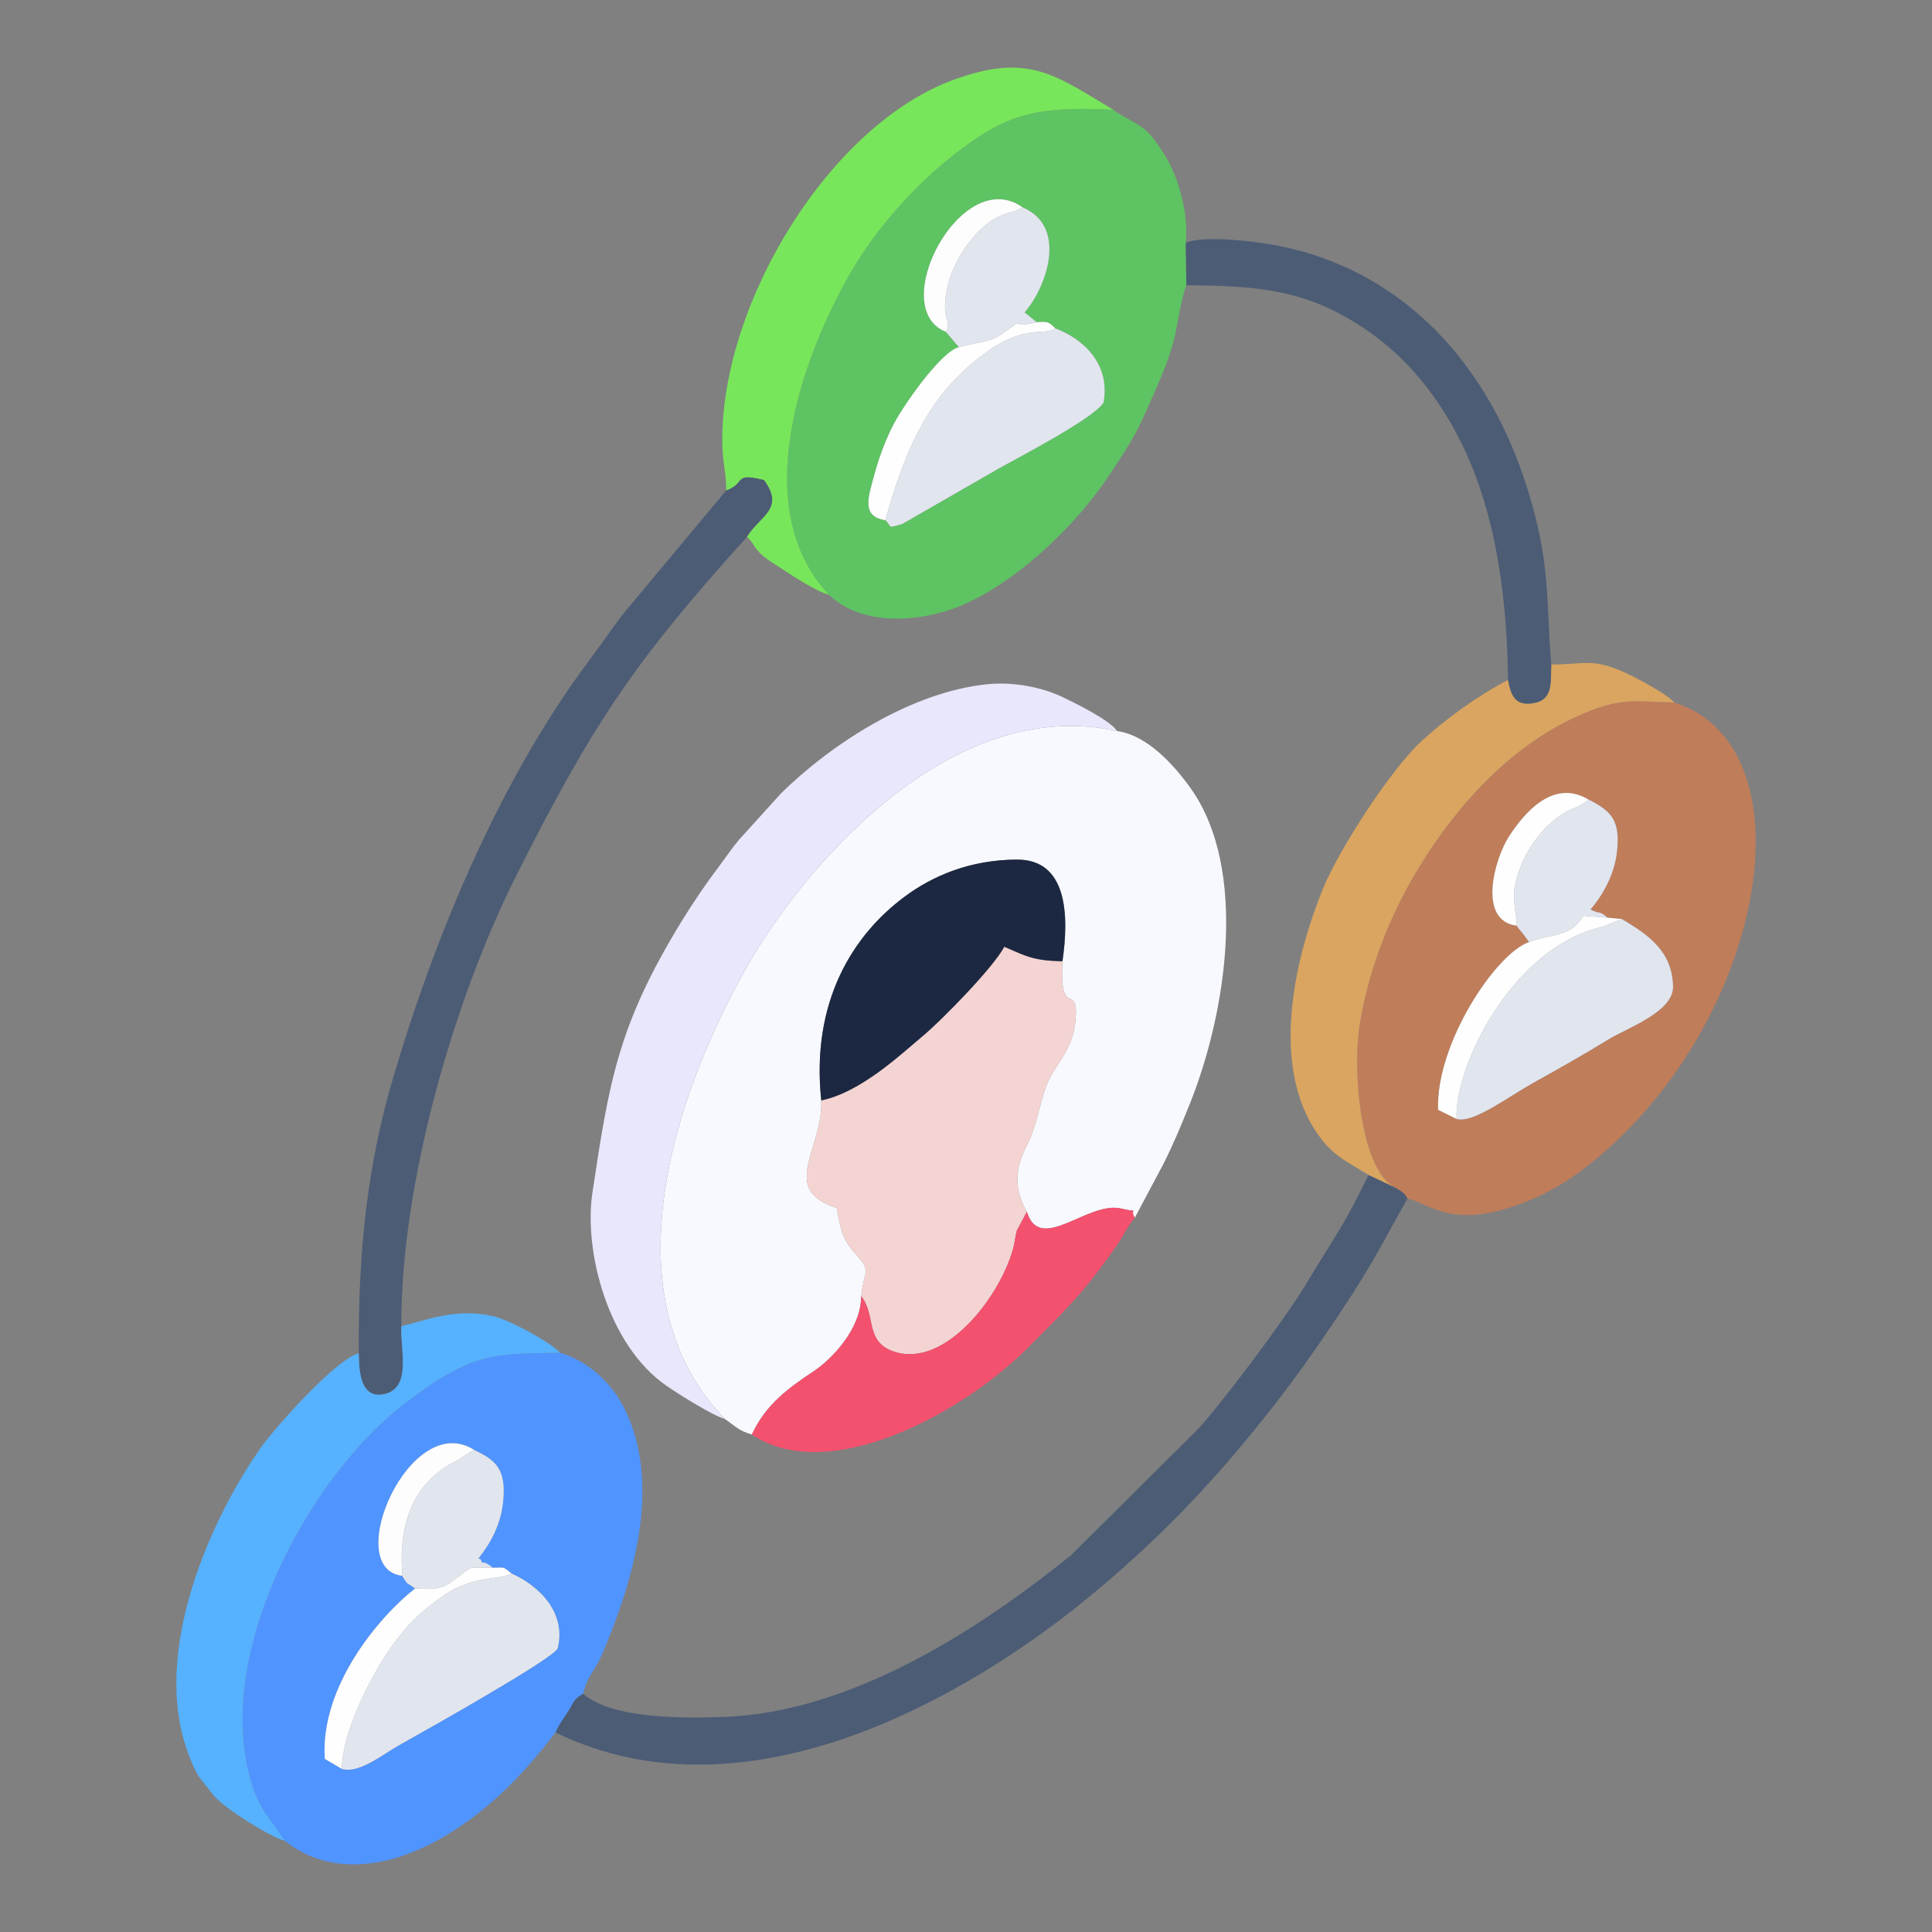 <?xml version="1.0" encoding="UTF-8"?>
<!DOCTYPE svg PUBLIC "-//W3C//DTD SVG 1.1//EN" "http://www.w3.org/Graphics/SVG/1.1/DTD/svg11.dtd">
<!-- Creator: CorelDRAW X7 -->
<svg xmlns="http://www.w3.org/2000/svg" xml:space="preserve" width="512px" height="512px" version="1.1" style="shape-rendering:geometricPrecision; text-rendering:geometricPrecision; image-rendering:optimizeQuality; fill-rule:evenodd; clip-rule:evenodd"
viewBox="0 0 51200 51200"
 xmlns:xlink="http://www.w3.org/1999/xlink">
 <rect x="0" y="0" width="51200" height="51200" fill="#808080" stroke="none"/>
 <defs>
  <style type="text/css">
   <![CDATA[
    .fil11 {fill:#1C2841}
    .fil6 {fill:#4C5C75}
    .fil3 {fill:#5094FF}
    .fil9 {fill:#56B1FE}
    .fil2 {fill:#5EC363}
    .fil8 {fill:#78E65A}
    .fil1 {fill:#BF7D5A}
    .fil7 {fill:#DAA560}
    .fil12 {fill:#E1E5EE}
    .fil4 {fill:#E9E7FC}
    .fil10 {fill:#F4516F}
    .fil5 {fill:#F4D4D2}
    .fil0 {fill:#F7F9FE}
    .fil14 {fill:#FDFDFD}
    .fil13 {fill:#FEFEFE}
   ]]>
  </style>
 </defs>
 <g id="Layer_x0020_1">
  <g id="_1906546816672">
   <path class="fil0" d="M19214 37606c286,201 367,311 711,410 363,-784 942,-1215 1642,-1679 461,-306 1254,-1109 1255,-1986 87,-765 297,-622 -183,-1161 -333,-375 -357,-627 -464,-1177 -1548,-491 -353,-1576 -411,-2851 -277,-2625 846,-4386 2205,-5396 760,-566 1750,-979 2975,-986 1350,-9 1388,1491 1212,2695 -94,1617 479,462 334,1662 -86,711 -530,1082 -730,1562 -233,560 -244,1060 -562,1683 -282,555 -336,1071 -24,1668 7,14 27,42 38,65 352,1131 1618,-294 2497,-88 582,137 190,-60 363,247l763 -1436c266,-530 447,-965 689,-1567 985,-2445 1558,-6233 30,-8381 -434,-609 -1144,-1404 -1950,-1517 -4472,-984 -8356,3700 -9781,6197 -2003,3508 -3723,8839 -609,12036z"/>
   <path class="fil1" d="M42599 24318l385 38c634,388 1329,808 1354,1783 17,680 -1243,1115 -1720,1410 -667,412 -1326,779 -2014,1164 -646,361 -1570,1066 -2002,940l-491 -241c-65,-1739 1519,-4135 2410,-4447l-120 -166c-17,-23 -41,-52 -57,-75 -89,-117 -25,-10 -151,-193 -1054,-134 -582,-1788 -197,-2374 365,-558 1139,-1547 2106,-966 580,299 860,524 742,1439 -78,604 -421,1164 -695,1471 293,154 198,1 450,217zm-5660 7137c58,33 191,111 213,131 138,123 41,23 150,175 546,131 1065,706 2540,291 782,-220 1498,-597 2113,-1065 4786,-3646 6183,-11173 2415,-12370 -1079,-27 -1387,-134 -2396,289 -1831,766 -3302,2342 -4353,4053 -705,1149 -1292,2525 -1569,4075 -242,1353 20,3942 887,4421z"/>
   <path class="fil2" d="M27475 8539c280,-20 311,-21 489,161 750,283 1466,945 1281,1969 -258,418 -2198,1422 -2783,1750l-2554 1469c-422,111 -241,98 -446,-104 -657,-97 -444,-634 -276,-1255 122,-452 323,-969 521,-1332 311,-570 1258,-1894 1705,-1996l-347 -408c-1589,-627 416,-4451 2035,-3298 1192,502 654,2092 53,2784l322 260zm-5506 7225c926,889 2593,729 3721,188 1399,-671 2847,-2061 3710,-3366 715,-1082 720,-1112 1227,-2259 655,-1483 489,-1640 761,-2618l52 -148 -16 -1128c77,-785 -187,-1658 -469,-2171 -119,-215 -382,-618 -557,-776 -278,-252 -588,-347 -896,-578 -2130,-107 -2888,147 -4255,1219 -988,775 -2002,1894 -2681,3059 -1327,2282 -2758,6275 -597,8578z"/>
   <path class="fil3" d="M13058 41547c320,1 249,-51 500,154 661,290 1461,982 1223,1981 -127,282 -3528,2188 -4214,2573 -405,227 -1062,764 -1509,622l-451 -265c-127,-1939 1464,-3788 2393,-4516 -260,-190 -171,-65 -345,-336 -1612,-201 202,-4406 1903,-3341 548,269 858,472 779,1341 -57,642 -345,1151 -657,1538 21,16 57,11 67,44 50,162 16,-47 311,205zm-5514 7236c1316,1044 3000,629 4279,-144 1203,-727 2082,-1660 2898,-2727 121,-256 154,-273 313,-521 200,-313 156,-351 419,-504 111,-476 327,-633 500,-1039 831,-1945 1597,-4509 596,-6518 -337,-677 -947,-1255 -1711,-1481 -1750,38 -2307,-36 -4106,1342 -2495,1909 -4927,6374 -4159,9710 247,1071 565,1225 971,1882z"/>
   <path class="fil4" d="M19214 37606c-3114,-3197 -1394,-8528 609,-12036 1425,-2497 5309,-7181 9781,-6197 -184,-284 -1101,-737 -1467,-910 -497,-235 -1255,-409 -2005,-327 -1995,217 -4080,1562 -5426,2881l-1121 1237c-193,228 -352,470 -528,703 -348,461 -681,950 -997,1464 -1693,2764 -1918,4263 -2359,7179 -235,1549 401,4047 1965,5127 317,219 1220,788 1548,879z"/>
   <path class="fil5" d="M21764 29162c58,1275 -1137,2360 411,2851 107,550 131,802 464,1177 480,539 270,396 183,1161 406,499 81,1209 877,1470 1343,440 2788,-1439 3144,-2712 52,-185 63,-349 103,-496l266 -498c-11,-23 -31,-51 -38,-65 -312,-597 -258,-1113 24,-1668 318,-623 329,-1123 562,-1683 200,-480 644,-851 730,-1562 145,-1200 -428,-45 -334,-1662 -789,-20 -961,-136 -1541,-385 -302,561 -1656,1942 -2147,2353 -615,515 -1657,1503 -2704,1719z"/>
   <path class="fil6" d="M15453 44887c-263,153 -219,191 -419,504 -159,248 -192,265 -313,521 5167,2519 11098,-1111 14039,-3510 1846,-1505 3273,-2987 4727,-4809 749,-939 1336,-1766 2024,-2797 874,-1310 1105,-1828 1791,-3035 -109,-152 -12,-52 -150,-175 -22,-20 -155,-98 -213,-131l-669 -318c-259,513 -447,906 -750,1412 -306,510 -560,893 -858,1398 -538,911 -2109,3022 -2880,3889l-3393 3374c-2418,1954 -5837,4189 -9246,4292 -985,29 -2903,68 -3690,-615z"/>
   <path class="fil6" d="M19247 12995l-2753 3297c-308,410 -550,768 -864,1187 -2369,3161 -4092,7281 -5214,11091 -640,2174 -931,4429 -908,7293 10,308 -17,1238 677,1082 737,-165 420,-1192 450,-1800 -14,-3834 1423,-8711 3041,-11929 2054,-4087 3160,-5704 6121,-8990 345,-558 1015,-737 452,-1506 -835,-212 -474,90 -1002,275z"/>
   <path class="fil7" d="M41110 17610c-18,451 55,927 -451,1020 -511,95 -616,-200 -694,-610 -792,411 -1635,1018 -2287,1614 -787,720 -2173,2827 -2626,3937 -673,1651 -1405,4475 -221,6348 428,677 783,816 1439,1218l669 318c-867,-479 -1129,-3068 -887,-4421 277,-1550 864,-2926 1569,-4075 1051,-1711 2522,-3287 4353,-4053 1009,-423 1317,-316 2396,-289 -185,-223 -1049,-685 -1401,-835 -790,-338 -1038,-172 -1859,-172z"/>
   <path class="fil8" d="M19247 12995c528,-185 167,-487 1002,-275 563,769 -107,948 -452,1506 213,206 152,258 400,485 141,128 364,260 546,378 339,220 863,567 1226,675 -2161,-2303 -730,-6296 597,-8578 679,-1165 1693,-2284 2681,-3059 1367,-1072 2125,-1326 4255,-1219 -1570,-940 -2257,-1508 -4220,-797 -3266,1183 -6147,5862 -6141,9553 1,617 106,822 106,1331z"/>
   <path class="fil9" d="M10635 35145c-30,608 287,1635 -450,1800 -694,156 -667,-774 -677,-1082 -610,161 -2213,1954 -2609,2520 -1370,1962 -2790,5289 -1998,7827 88,284 204,590 364,866l406 518c368,397 1485,1078 1873,1189 -406,-657 -724,-811 -971,-1882 -768,-3336 1664,-7801 4159,-9710 1799,-1378 2356,-1304 4106,-1342 -205,-254 -1346,-879 -1782,-973 -1000,-216 -1747,111 -2421,269z"/>
   <path class="fil10" d="M27212 32115l-266 498c-40,147 -51,311 -103,496 -356,1273 -1801,3152 -3144,2712 -796,-261 -471,-971 -877,-1470 -1,877 -794,1680 -1255,1986 -700,464 -1279,895 -1642,1679 2040,1377 5602,-583 7295,-2281 1089,-1093 1475,-1445 2385,-2742 174,-248 252,-469 467,-719 -173,-307 219,-110 -363,-247 -879,-206 -2145,1219 -2497,88z"/>
   <path class="fil11" d="M21764 29162c1047,-216 2089,-1204 2704,-1719 491,-411 1845,-1792 2147,-2353 580,249 752,365 1541,385 176,-1204 138,-2704 -1212,-2695 -1225,7 -2215,420 -2975,986 -1359,1010 -2482,2771 -2205,5396z"/>
   <path class="fil6" d="M31424 6433l16 1128c1738,0 2865,131 4004,723 1029,536 1844,1247 2526,2191 1371,1899 1952,4361 1995,7545 78,410 183,705 694,610 506,-93 433,-569 451,-1020 -147,-1851 -18,-2667 -623,-4628 -998,-3237 -3227,-5813 -6648,-6477 -496,-96 -1912,-283 -2415,-72z"/>
   <path class="fil12" d="M38602 29653c432,126 1356,-579 2002,-940 688,-385 1347,-752 2014,-1164 477,-295 1737,-730 1720,-1410 -25,-975 -720,-1395 -1354,-1783l-515 203c-2395,537 -3940,3723 -3867,5094z"/>
   <path class="fil12" d="M23462 13784c205,202 24,215 446,104l2554 -1469c585,-328 2525,-1332 2783,-1750 185,-1024 -531,-1686 -1281,-1969 -236,205 -752,-109 -1760,590 -1581,1098 -2212,2615 -2742,4494z"/>
   <path class="fil12" d="M9058 46877c447,142 1104,-395 1509,-622 686,-385 4087,-2291 4214,-2573 238,-999 -562,-1691 -1223,-1981 -363,191 -1019,32 -1822,597 -549,386 -828,647 -1215,1143 -549,704 -1445,2342 -1463,3436z"/>
   <path class="fil12" d="M25065 8793l347 408c404,-126 793,-115 1101,-327 812,-561 105,-127 962,-335l-322 -260c601,-692 1139,-2282 -53,-2784 -261,166 -493,108 -900,408 -480,354 -936,1037 -1087,1679 -210,898 146,921 -48,1211z"/>
   <path class="fil12" d="M40193 24531c126,183 62,76 151,193 16,23 40,52 57,75l120 166c645,-235 1114,-132 1435,-695l643 48c-252,-216 -157,-63 -450,-217 274,-307 617,-867 695,-1471 118,-915 -162,-1140 -742,-1439 -17,18 -46,39 -59,48l-189 121c-70,36 -126,49 -214,88 -745,330 -1357,1240 -1501,2070 -63,359 83,898 54,1013z"/>
   <path class="fil12" d="M10655 41760c174,271 85,146 345,336 562,36 725,18 1091,-265 486,-376 279,-276 967,-284 -295,-252 -261,-43 -311,-205 -10,-33 -46,-28 -67,-44 312,-387 600,-896 657,-1538 79,-869 -231,-1072 -779,-1341l-426 276c-1840,878 -1433,2966 -1477,3065z"/>
   <path class="fil13" d="M11000 42096c-929,728 -2520,2577 -2393,4516l451 265c18,-1094 914,-2732 1463,-3436 387,-496 666,-757 1215,-1143 803,-565 1459,-406 1822,-597 -251,-205 -180,-153 -500,-154 -688,8 -481,-92 -967,284 -366,283 -529,301 -1091,265z"/>
   <path class="fil13" d="M25412 9201c-447,102 -1394,1426 -1705,1996 -198,363 -399,880 -521,1332 -168,621 -381,1158 276,1255 530,-1879 1161,-3396 2742,-4494 1008,-699 1524,-385 1760,-590 -178,-182 -209,-181 -489,-161 -857,208 -150,-226 -962,335 -308,212 -697,201 -1101,327z"/>
   <path class="fil13" d="M40521 24965c-891,312 -2475,2708 -2410,4447l491 241c-73,-1371 1472,-4557 3867,-5094l515 -203 -385 -38 -643 -48c-321,563 -790,460 -1435,695z"/>
   <path class="fil14" d="M10655 41760c44,-99 -363,-2187 1477,-3065l426 -276c-1701,-1065 -3515,3140 -1903,3341z"/>
   <path class="fil13" d="M40193 24531c29,-115 -117,-654 -54,-1013 144,-830 756,-1740 1501,-2070 88,-39 144,-52 214,-88l189 -121c13,-9 42,-30 59,-48 -967,-581 -1741,408 -2106,966 -385,586 -857,2240 197,2374z"/>
   <path class="fil14" d="M25065 8793c194,-290 -162,-313 48,-1211 151,-642 607,-1325 1087,-1679 407,-300 639,-242 900,-408 -1619,-1153 -3624,2671 -2035,3298z"/>
  </g>
 </g>
</svg>

